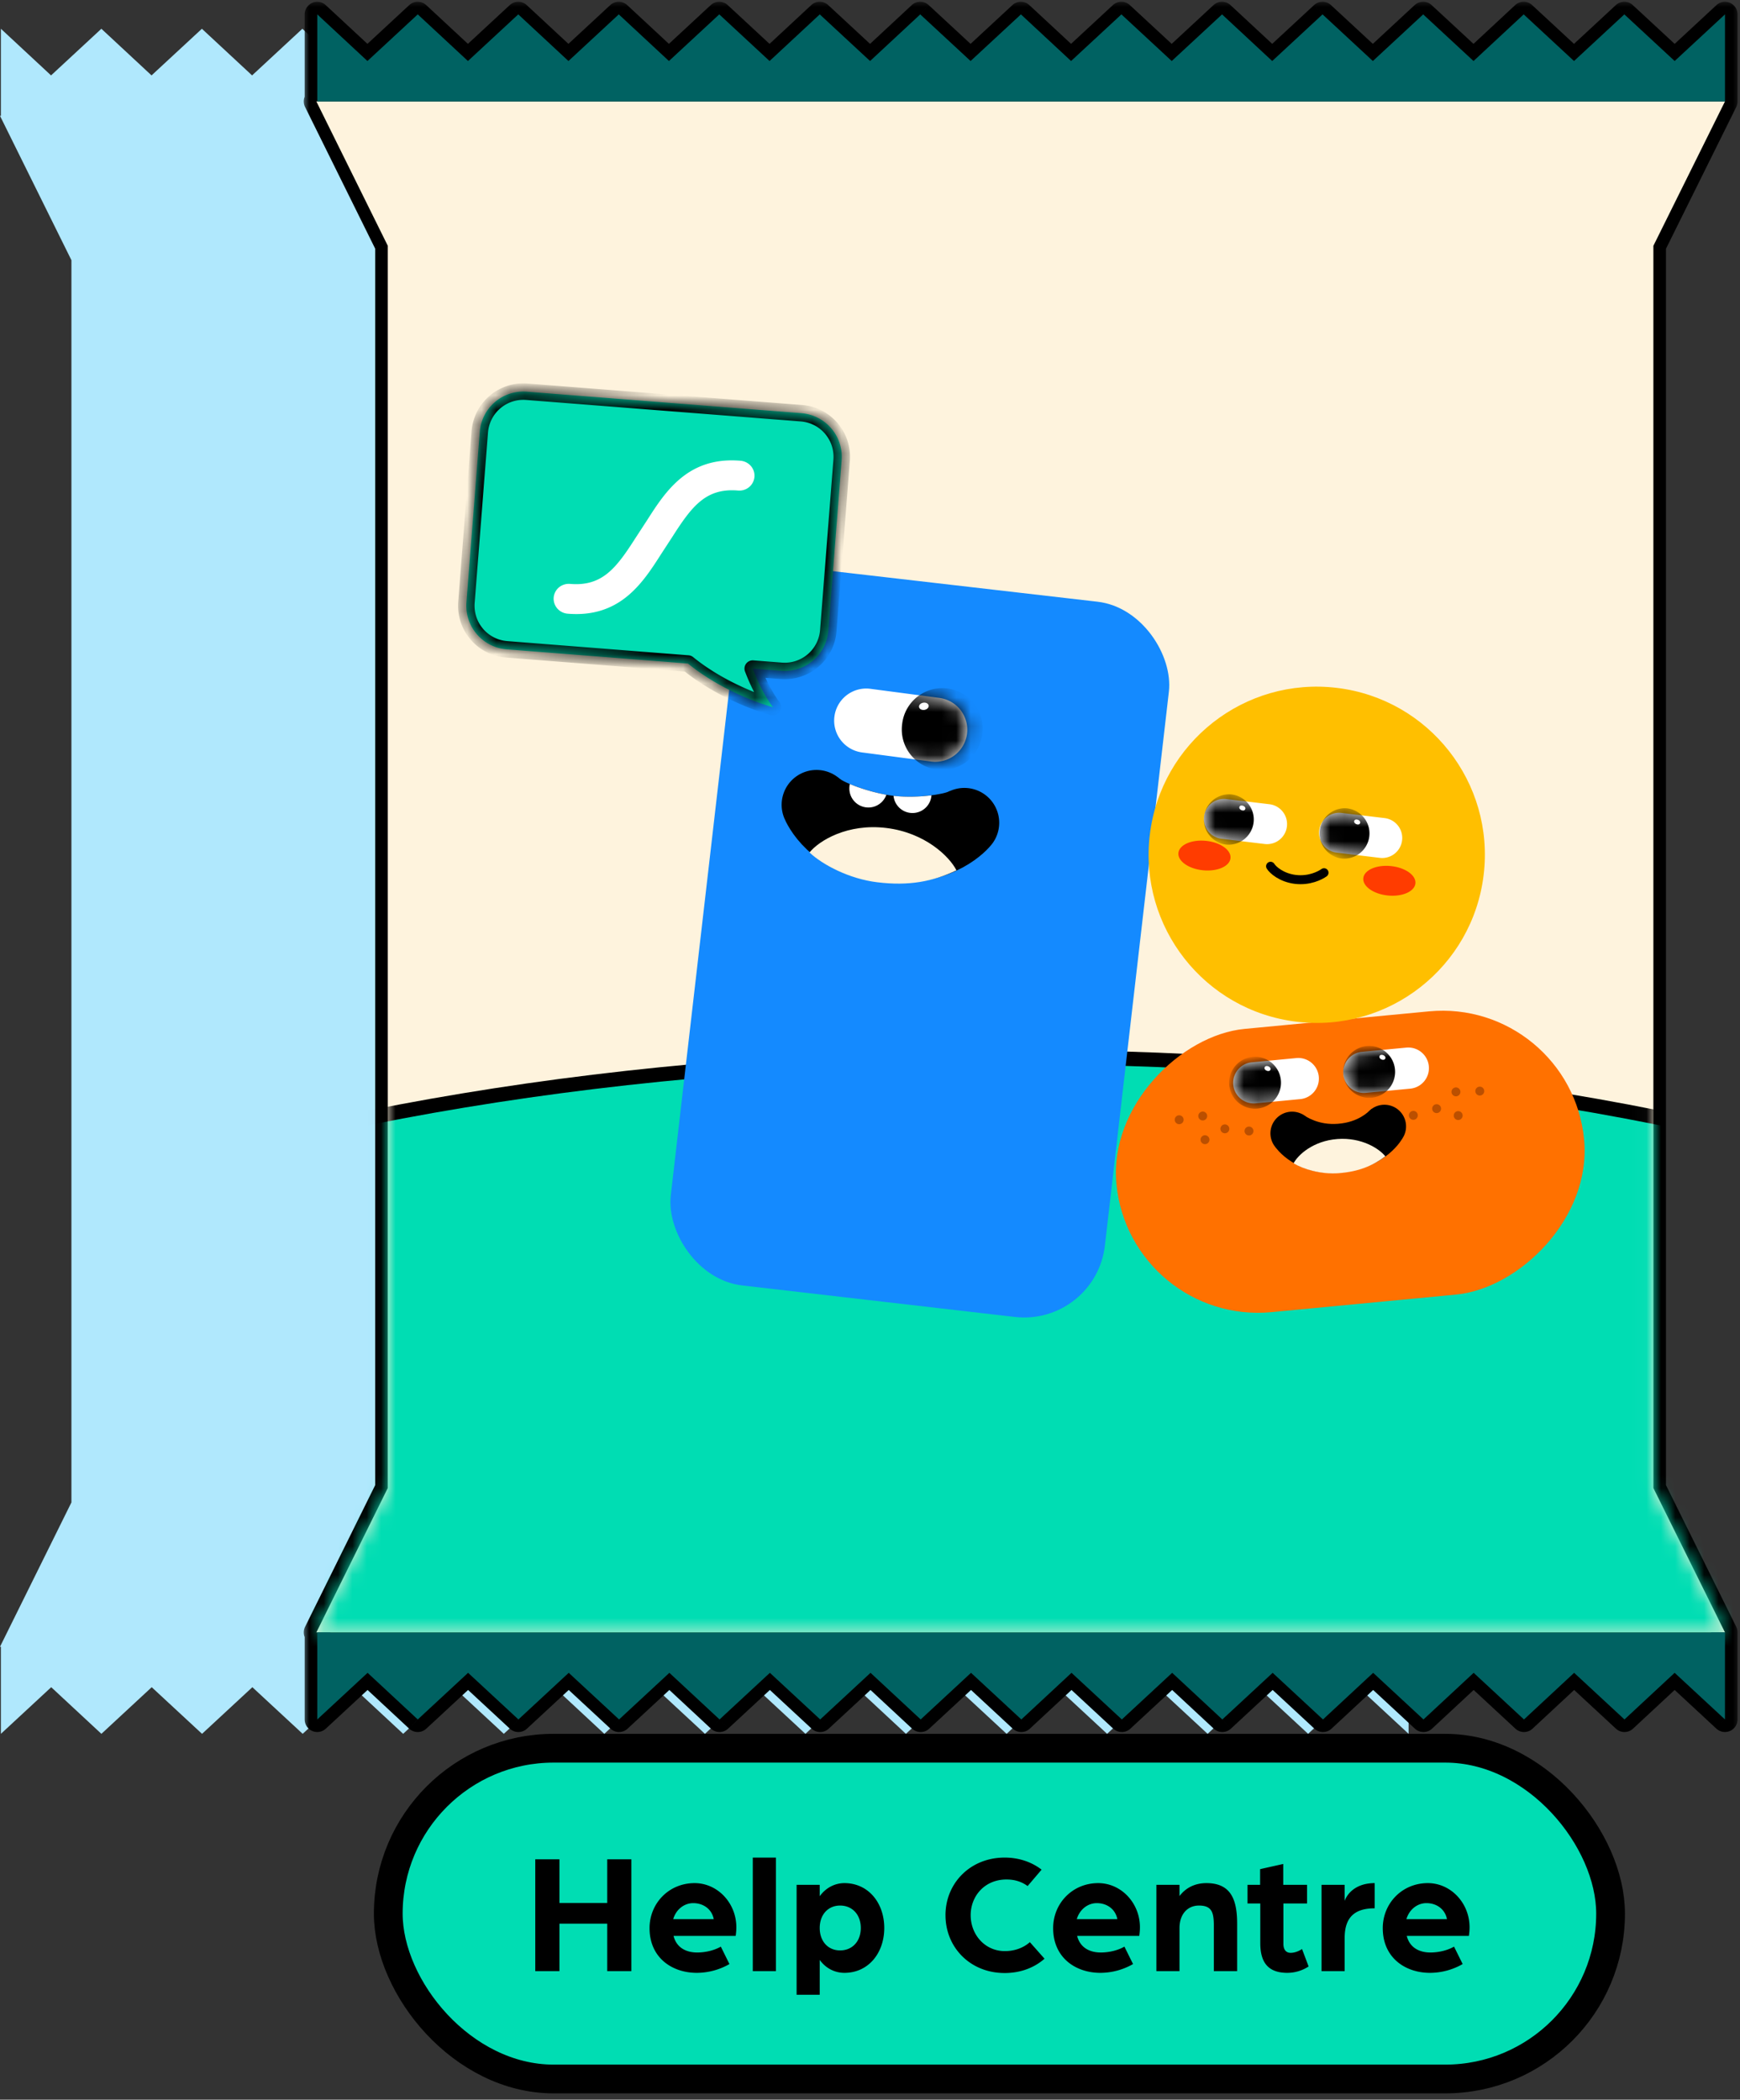 <svg xmlns="http://www.w3.org/2000/svg" width="121" height="146" fill="none"><rect width="100%" height="100%" fill="#333333" stroke="none"/><rect width="85" height="23" x="27" y="121.562" fill="#00DDB3" rx="11.5"/><rect width="85" height="23" x="27" y="121.562" stroke="#000" stroke-width="2" rx="11.5"/><path fill="#000" d="M37.223 137.062v-7.776h1.68v3.036h3.324v-3.036h1.68v7.776h-1.68v-3.3h-3.324v3.3h-1.68zm9.591-3.612h2.82c-.132-.708-.732-1.116-1.428-1.116-.612 0-1.188.42-1.392 1.116zm-1.644.624c0-1.728 1.344-3.132 3.132-3.132 1.608 0 2.904 1.392 2.904 3.072 0 .312-.048.6-.048.6h-4.32c.216.84.9 1.152 1.644 1.152.552 0 1.164-.132 1.644-.408l.6 1.212a4.6 4.6 0 0 1-2.268.612c-1.728 0-3.288-1.056-3.288-3.108zm7.179 2.988v-7.896h1.608v7.896h-1.608zm3.047 1.644v-7.644h1.608v.792c.42-.588 1.056-.912 1.716-.912 1.68 0 2.772 1.392 2.772 3.12 0 1.728-1.092 3.12-2.772 3.12-.66 0-1.296-.312-1.716-.9v2.424h-1.608zm1.608-4.644c0 .924.576 1.56 1.416 1.56.852 0 1.44-.636 1.44-1.56s-.588-1.56-1.44-1.56c-.84 0-1.416.636-1.416 1.56zm8.745-.888c0-2.22 1.717-4.008 4.117-4.008.996 0 1.883.312 2.567.84l-.972 1.14c-.48-.348-.971-.456-1.475-.456-1.5 0-2.485 1.14-2.485 2.484 0 1.356.996 2.496 2.376 2.496.66 0 1.285-.216 1.74-.624l1.02 1.152c-.707.624-1.668.996-2.772.996-2.4 0-4.115-1.788-4.115-4.02zm9.131.276h2.82c-.132-.708-.732-1.116-1.428-1.116-.612 0-1.188.42-1.392 1.116zm-1.644.624c0-1.728 1.344-3.132 3.132-3.132 1.608 0 2.904 1.392 2.904 3.072 0 .312-.048.6-.048.6h-4.32c.216.84.9 1.152 1.644 1.152.552 0 1.164-.132 1.644-.408l.6 1.212a4.6 4.6 0 0 1-2.268.612c-1.728 0-3.288-1.056-3.288-3.108zm7.18 2.988v-6h1.607v.78c.444-.588 1.092-.9 1.872-.9 1.716 0 2.136 1.164 2.136 2.82v3.3h-1.62v-3.12c0-.924-.108-1.44-1.032-1.44-.828 0-1.356.636-1.356 1.56v3h-1.608zm7.225-1.944v-2.76h-.888v-1.296h.876v-1.092l1.608-.36v1.452h1.656v1.296h-1.644v2.808c0 .456.228.624.504.624.42 0 .792-.264.792-.264l.456 1.212a2.72 2.72 0 0 1-1.476.444c-1.356 0-1.884-.744-1.884-2.064zm4.259 1.944v-6h1.608v1.116c.168-.48.756-1.236 2.088-1.236v1.752c-1.404 0-2.088.636-2.088 2.064v2.304H91.9zm5.902-3.612h2.82c-.132-.708-.732-1.116-1.428-1.116-.612 0-1.188.42-1.392 1.116zm-1.644.624c0-1.728 1.344-3.132 3.132-3.132 1.608 0 2.904 1.392 2.904 3.072 0 .312-.048.6-.048.6h-4.32c.216.84.9 1.152 1.644 1.152.552 0 1.164-.132 1.644-.408l.6 1.212a4.6 4.6 0 0 1-2.268.612c-1.728 0-3.288-1.056-3.288-3.108z"/><path fill="#B0E8FD" fill-rule="evenodd" d="M97.955 2v6.055H.062V2L3.55 5.243 7.05 2l3.488 3.243L14.04 2l3.49 3.243L21.027 2l3.489 3.243L28.017 2l3.499 3.243L35.005 2l3.5 3.243L41.993 2l3.5 3.243L48.992 2l3.489 3.243L55.982 2l3.499 3.243L62.98 2l3.489 3.243L69.97 2l3.499 3.243L76.968 2l3.5 3.243L83.957 2l3.5 3.243L90.955 2l3.5 3.243L97.954 2zm-4.977 16.092 4.977-10.037H0l4.967 10.037v86.378L0 114.507h.062v6.055l3.499-3.243 3.49 3.243 3.499-3.243 3.5 3.243 3.499-3.243 3.5 3.243 3.499-3.243 3.489 3.243 3.5-3.243 3.499 3.243 3.5-3.243 3.489 3.243 3.499-3.243 3.5 3.243 3.489-3.243 3.5 3.243 3.499-3.243L63 120.562l3.5-3.243 3.5 3.243 3.49-3.243 3.499 3.243 3.489-3.243 3.5 3.243 3.489-3.243 3.499 3.243 3.49-3.243 3.499 3.243v-6.055l-4.977-10.037V18.092z" clip-rule="evenodd"/><mask id="a" width="100" height="121" x="21" y="0" fill="#000" maskUnits="userSpaceOnUse"><path fill="#fff" d="M21 0h100v121H21z"/><path fill-rule="evenodd" d="M119.955 1v6.055H22.061V1l3.49 3.243L29.05 1l3.488 3.243L36.04 1l3.49 3.243L43.027 1l3.489 3.243L50.017 1l3.499 3.243L57.005 1l3.5 3.243L63.993 1l3.5 3.243L70.992 1l3.489 3.243L77.982 1l3.499 3.243L84.98 1l3.489 3.243L91.97 1l3.499 3.243L98.968 1l3.5 3.243L105.957 1l3.499 3.243 3.5-3.243 3.499 3.243 3.5-3.243zm-4.978 16.092 4.978-10.037H22l4.967 10.037v86.378L22 113.507h.061v6.055l3.5-3.243 3.49 3.243 3.499-3.243 3.5 3.243 3.499-3.243 3.5 3.243 3.499-3.243 3.489 3.243 3.5-3.243 3.499 3.243 3.5-3.243 3.489 3.243 3.499-3.243 3.5 3.243 3.489-3.243 3.5 3.243 3.499-3.243L85 119.562l3.5-3.243 3.5 3.243 3.49-3.243 3.499 3.243 3.489-3.243 3.499 3.243 3.489-3.243 3.5 3.243 3.489-3.243 3.5 3.243v-6.055l-4.978-10.037V17.092z" clip-rule="evenodd"/></mask><path fill="#FFBF00" fill-rule="evenodd" d="M119.955 1v6.055H22.061V1l3.49 3.243L29.05 1l3.488 3.243L36.04 1l3.49 3.243L43.027 1l3.489 3.243L50.017 1l3.499 3.243L57.005 1l3.5 3.243L63.993 1l3.5 3.243L70.992 1l3.489 3.243L77.982 1l3.499 3.243L84.98 1l3.489 3.243L91.97 1l3.499 3.243L98.968 1l3.5 3.243L105.957 1l3.499 3.243 3.5-3.243 3.499 3.243 3.5-3.243zm-4.978 16.092 4.978-10.037H22l4.967 10.037v86.378L22 113.507h.061v6.055l3.5-3.243 3.49 3.243 3.499-3.243 3.5 3.243 3.499-3.243 3.5 3.243 3.499-3.243 3.489 3.243 3.5-3.243 3.499 3.243 3.5-3.243 3.489 3.243 3.499-3.243 3.5 3.243 3.489-3.243 3.5 3.243 3.499-3.243L85 119.562l3.5-3.243 3.5 3.243 3.49-3.243 3.499 3.243 3.489-3.243 3.499 3.243 3.489-3.243 3.5 3.243 3.489-3.243 3.5 3.243v-6.055l-4.978-10.037V17.092z" clip-rule="evenodd"/><path fill="#000" d="M119.955 7.055v.874a.874.874 0 0 0 .874-.874h-.874zm0-6.055h.874a.875.875 0 0 0-1.469-.642l.595.642zM22.061 7.055h-.874c0 .483.391.874.874.874v-.874zm0-6.055.596-.64a.875.875 0 0 0-1.47.64h.874zm3.49 3.243-.596.64a.875.875 0 0 0 1.19.001l-.594-.641zM29.05 1l.595-.64a.874.874 0 0 0-1.19-.002L29.05 1zm3.488 3.243-.595.64a.875.875 0 0 0 1.19.001l-.595-.641zM36.04 1l.595-.64a.874.874 0 0 0-1.19-.002L36.04 1zm3.49 3.243-.596.64a.875.875 0 0 0 1.19.001l-.595-.641zM43.027 1l.595-.64a.874.874 0 0 0-1.19-.002l.595.642zm3.489 3.243-.596.64a.875.875 0 0 0 1.19.001l-.594-.641zM50.017 1l.594-.642a.875.875 0 0 0-1.19 0l.595.642zm3.499 3.243-.595.641a.875.875 0 0 0 1.19 0l-.595-.641zM57.005 1l.594-.642a.875.875 0 0 0-1.19.001l.596.641zm3.5 3.243-.595.641a.874.874 0 0 0 1.19 0l-.596-.641zM63.993 1l.594-.642a.875.875 0 0 0-1.19.001l.596.641zm3.5 3.243-.595.641a.874.874 0 0 0 1.189 0l-.595-.641zM70.992 1l.595-.64a.875.875 0 0 0-1.19-.002l.595.642zm3.489 3.243-.596.64a.875.875 0 0 0 1.19.001l-.594-.641zM77.982 1l.594-.642a.875.875 0 0 0-1.19 0l.595.642zm3.499 3.243-.595.641a.876.876 0 0 0 1.19 0l-.595-.641zM84.98 1l.595-.64a.875.875 0 0 0-1.19-.002L84.98 1zm3.489 3.243-.596.64a.875.875 0 0 0 1.19.001l-.594-.641zM91.97 1l.594-.641a.875.875 0 0 0-1.19 0L91.97 1zm3.499 3.243-.595.641a.874.874 0 0 0 1.189 0l-.594-.641zM98.968 1l.594-.642a.875.875 0 0 0-1.188 0l.594.642zm3.5 3.243-.595.641a.875.875 0 0 0 1.19 0l-.595-.641zM105.957 1l.594-.642a.875.875 0 0 0-1.19.001l.596.641zm3.499 3.243-.594.641a.874.874 0 0 0 1.189 0l-.595-.641zm3.5-3.243.594-.642a.875.875 0 0 0-1.189 0l.595.642zm3.499 3.243-.594.641a.874.874 0 0 0 1.189 0l-.595-.641zm3.5 2.812.783.389a.874.874 0 0 0-.783-1.264v.875zm-4.978 10.037-.783-.389a.873.873 0 0 0-.091.389h.874zM22 7.055V6.18a.874.874 0 0 0-.784 1.263L22 7.055zm4.967 10.037h.875a.875.875 0 0 0-.091-.388l-.784.388zm0 86.378.784.388c.06-.12.09-.253.09-.388h-.874zM22 113.507l-.784-.388a.874.874 0 0 0 .784 1.263v-.875zm.061 0h.875a.875.875 0 0 0-.875-.875v.875zm0 6.055h-.874a.875.875 0 0 0 1.469.641l-.595-.641zm3.5-3.243.595-.641a.874.874 0 0 0-1.19-.001l.595.642zm3.49 3.243-.596.64a.874.874 0 0 0 1.19.001l-.595-.641zm3.499-3.243.594-.642a.874.874 0 0 0-1.189 0l.595.642zm3.5 3.243-.595.641a.874.874 0 0 0 1.189 0l-.595-.641zm3.499-3.243.594-.642a.874.874 0 0 0-1.189 0l.595.642zm3.5 3.243-.595.641a.874.874 0 0 0 1.189 0l-.595-.641zm3.499-3.243.595-.641a.874.874 0 0 0-1.19-.001l.595.642zm3.489 3.243-.596.64a.874.874 0 0 0 1.19.001l-.594-.641zm3.5-3.243.594-.642a.874.874 0 0 0-1.19 0l.595.642zm3.499 3.243-.595.641a.874.874 0 0 0 1.19 0l-.595-.641zm3.5-3.243.595-.641a.874.874 0 0 0-1.19-.001l.594.642zm3.489 3.243-.596.64a.874.874 0 0 0 1.19.001l-.594-.641zm3.499-3.243.594-.642a.874.874 0 0 0-1.188 0l.594.642zm3.5 3.243-.595.641a.874.874 0 0 0 1.19-.001l-.596-.64zm3.489-3.243.594-.642a.874.874 0 0 0-1.19.001l.596.641zm3.5 3.243-.595.641a.874.874 0 0 0 1.189 0l-.595-.641zm3.499-3.243.595-.641a.874.874 0 0 0-1.19-.001l.595.642zM85 119.562l-.596.64a.874.874 0 0 0 1.19.001l-.594-.641zm3.5-3.243.594-.642a.874.874 0 0 0-1.19 0l.595.642zm3.5 3.243-.595.641a.874.874 0 0 0 1.19-.001l-.595-.64zm3.49-3.243.594-.642a.874.874 0 0 0-1.19.001l.595.641zm3.499 3.243-.595.641a.874.874 0 0 0 1.19-.001l-.595-.64zm3.489-3.243.594-.642a.874.874 0 0 0-1.19.001l.596.641zm3.499 3.243-.594.641a.874.874 0 0 0 1.19-.001l-.596-.64zm3.489-3.243.595-.642a.874.874 0 0 0-1.19.001l.595.641zm3.5 3.243-.594.641a.873.873 0 0 0 1.189-.001l-.595-.64zm3.489-3.243.595-.642a.874.874 0 0 0-1.19.001l.595.641zm3.5 3.243-.595.641a.876.876 0 0 0 1.469-.641h-.874zm0-6.055h.874a.876.876 0 0 0-.08-.367l-.794.367zm0 0 .794-.367-.011-.022-.783.389zm-4.978-10.037h-.874c0 .135.031.268.091.389l.783-.389zm5.852-96.415V1h-1.749v6.055h1.749zm-98.767.874h97.893V6.18H22.061v1.75zM21.186 1v6.055h1.75V1h-1.75zm4.96 2.602L22.656.36l-1.19 1.282 3.488 3.243 1.191-1.282zM28.455.358l-3.5 3.243 1.19 1.283 3.499-3.243-1.19-1.283zm4.679 3.244L29.645.36l-1.19 1.282 3.489 3.243 1.19-1.282zm2.31-3.244-3.5 3.243 1.189 1.283 3.5-3.243-1.19-1.283zm4.679 3.244L36.634.36l-1.19 1.282 3.489 3.243 1.19-1.282zm2.31-3.244-3.5 3.243 1.189 1.283 3.5-3.243-1.19-1.283zm4.678 3.244L43.623.36l-1.19 1.282 3.488 3.243 1.191-1.282zm2.31-3.244-3.5 3.243 1.19 1.283 3.499-3.243L49.42.358zm4.688 3.243L50.61.358l-1.188 1.284 3.5 3.242 1.188-1.283zM56.41.36l-3.49 3.243 1.191 1.282 3.49-3.243L56.41.359zm4.689 3.242-3.5-3.243-1.188 1.284 3.5 3.242 1.188-1.283zm2.3-3.242-3.49 3.243 1.19 1.282 3.49-3.243L63.4.359zm4.689 3.242-3.5-3.243L63.4 1.642l3.5 3.242 1.189-1.283zm2.31-3.243-3.5 3.243 1.19 1.283 3.5-3.243-1.19-1.283zm4.68 3.244L71.587.36l-1.19 1.282 3.489 3.243 1.19-1.282zM77.386.358l-3.5 3.243 1.19 1.283 3.499-3.243-1.19-1.283zm4.688 3.243-3.5-3.243-1.188 1.284 3.5 3.242 1.188-1.283zm2.31-3.243-3.499 3.243 1.19 1.283 3.499-3.243-1.19-1.283zm4.68 3.244L85.575.36l-1.19 1.282 3.49 3.243 1.19-1.282zm2.31-3.244-3.5 3.243 1.19 1.283 3.499-3.243-1.19-1.283zm4.688 3.243-3.5-3.243-1.188 1.284 3.5 3.242 1.188-1.283zm2.31-3.243-3.499 3.243 1.189 1.283 3.5-3.243-1.19-1.283zm4.689 3.243-3.5-3.243-1.188 1.284 3.499 3.242 1.189-1.283zm2.3-3.241-3.489 3.243 1.191 1.282 3.489-3.243L105.361.36zm4.69 3.242-3.5-3.243-1.189 1.284 3.5 3.242 1.189-1.283zm2.31-3.243-3.499 3.243 1.189 1.283 3.499-3.243-1.189-1.283zm4.689 3.243-3.5-3.243-1.189 1.284 3.5 3.242 1.189-1.283zm2.31-3.243-3.499 3.243 1.189 1.283 3.499-3.243L119.36.358zm-.189 6.308-4.977 10.037 1.567.777 4.977-10.037-1.567-.777zM22 7.93h97.955V6.18H22v1.75zm5.75 8.774L22.785 6.667l-1.568.776 4.967 10.037 1.568-.776zm.092 86.766V17.092h-1.75v86.378h1.75zm-5.058 10.425 4.967-10.037-1.568-.776-4.967 10.037 1.568.776zm-.723-1.263H22v1.75h.061v-1.75zm.875 6.93v-6.055h-1.75v6.055h1.75zm2.03-3.885-3.499 3.243 1.189 1.283 3.5-3.243-1.19-1.283zm4.68 3.244-3.49-3.243-1.19 1.281 3.489 3.243 1.19-1.281zm2.31-3.244-3.5 3.243 1.189 1.283 3.5-3.243-1.19-1.283zm4.688 3.243-3.5-3.243-1.189 1.283 3.5 3.243 1.189-1.283zm2.31-3.243-3.5 3.243 1.19 1.283 3.5-3.243-1.19-1.283zm4.689 3.243-3.5-3.243-1.189 1.283 3.5 3.243 1.189-1.283zm2.31-3.243-3.5 3.243 1.19 1.283 3.5-3.243-1.19-1.283zm4.68 3.244-3.49-3.243-1.19 1.281 3.488 3.243 1.191-1.281zm2.309-3.244-3.5 3.243 1.19 1.283 3.499-3.243-1.19-1.283zm4.688 3.243-3.5-3.243-1.188 1.283 3.5 3.243 1.188-1.283zm2.31-3.243-3.499 3.243 1.19 1.283 3.499-3.243-1.19-1.283zm4.68 3.244-3.49-3.243-1.19 1.281 3.49 3.243 1.19-1.281zm2.31-3.244-3.5 3.243 1.189 1.283 3.5-3.243-1.19-1.283zm4.688 3.243-3.5-3.243-1.188 1.283 3.499 3.243 1.189-1.283zm2.3-3.242-3.49 3.243 1.19 1.281 3.49-3.243-1.19-1.281zm4.689 3.242-3.5-3.243-1.189 1.283 3.5 3.243 1.189-1.283zm2.31-3.243-3.5 3.243 1.19 1.283 3.5-3.243-1.19-1.283zm4.68 3.244-3.49-3.243-1.19 1.281 3.489 3.243 1.19-1.281zm2.309-3.244-3.5 3.243 1.19 1.283 3.499-3.243-1.19-1.283zm4.688 3.243-3.5-3.243-1.188 1.283 3.5 3.243 1.188-1.283zm2.3-3.242-3.49 3.243 1.191 1.281 3.49-3.243-1.191-1.281zm4.689 3.242-3.5-3.243-1.188 1.283 3.5 3.243 1.188-1.283zm2.299-3.242-3.489 3.243 1.191 1.281 3.489-3.243-1.191-1.281zm4.69 3.242-3.5-3.243-1.189 1.283 3.5 3.243 1.189-1.283zm2.299-3.242-3.489 3.243 1.191 1.281 3.489-3.243-1.191-1.281zm4.689 3.242-3.499-3.243-1.189 1.283 3.5 3.243 1.188-1.283zm2.3-3.242-3.489 3.243 1.19 1.281 3.49-3.243-1.191-1.281zm4.689 3.242-3.499-3.243-1.189 1.283 3.499 3.243 1.189-1.283zm-1.469-5.413v6.055h1.749v-6.055h-1.749zm.081.366 1.588-.733-1.588.733zm-4.967-10.014 4.977 10.036 1.567-.777-4.977-10.036-1.567.777zm-.091-86.767v86.378h1.749V17.092h-1.749z" mask="url(#a)"/><path fill="#FEF3DD" d="m114.977 17.091 4.978-10.036H22l4.967 10.036v86.379L22 113.507h97.955l-4.978-10.037V17.091z"/><mask id="b" width="98" height="107" x="22" y="7" maskUnits="userSpaceOnUse" style="mask-type:alpha"><path fill="#C6BD4A" d="m114.977 17.092 4.978-10.037H22l4.967 10.037v86.379L22 113.507h97.955l-4.978-10.036v-86.38z"/></mask><g mask="url(#b)"><path fill="#00DDB3" stroke="#000" d="M168.5 111.5c0 5.13-2.658 10.071-7.58 14.619-4.923 4.549-12.074 8.669-20.952 12.139-17.754 6.94-42.314 11.242-69.468 11.242-27.154 0-51.714-4.302-69.468-11.242-8.878-3.47-16.03-7.59-20.952-12.139-4.922-4.548-7.58-9.489-7.58-14.619 0-5.129 2.658-10.07 7.58-14.618 4.923-4.55 12.074-8.67 20.952-12.14C18.786 77.804 43.346 73.5 70.5 73.5c27.154 0 51.714 4.303 69.468 11.243 8.878 3.47 16.029 7.59 20.952 12.139 4.922 4.548 7.58 9.489 7.58 14.618z"/><rect width="30.389" height="50.064" x="51.744" y="39.001" fill="#148AFF" rx="5.649" transform="rotate(6.59 51.744 39)"/><rect width="19.784" height="32.671" x="109.223" y="69.388" fill="#FF7100" rx="9.892" transform="rotate(84.567 109.223 69.388)"/><circle cx="91.566" cy="59.438" r="11.691" fill="#FFBF00" transform="rotate(-173.125 91.566 59.438)"/><path fill="#fff" d="m85.279 55.56 2.998.362a1.392 1.392 0 0 1-.334 2.765l-2.998-.362a1.392 1.392 0 0 1 .334-2.765z"/><mask id="c" width="7" height="4" x="83" y="55" maskUnits="userSpaceOnUse" style="mask-type:alpha"><path fill="#fff" d="m85.279 55.56 2.998.362a1.392 1.392 0 0 1-.334 2.765l-2.998-.362a1.392 1.392 0 0 1 .334-2.765z"/></mask><g mask="url(#c)"><path fill="#000" d="M85.26 58.727a1.753 1.753 0 1 1 .42-3.482 1.754 1.754 0 0 1-.42 3.482z"/></g><path fill="#fff" d="m93.288 56.525 2.999.361a1.39 1.39 0 0 1 1.214 1.548v.001a1.392 1.392 0 0 1-1.548 1.216l-2.998-.361a1.39 1.39 0 0 1-1.215-1.548v-.002a1.392 1.392 0 0 1 1.548-1.215z"/><mask id="d" width="7" height="4" x="91" y="56" maskUnits="userSpaceOnUse" style="mask-type:alpha"><path fill="#fff" d="m93.288 56.525 2.999.361a1.39 1.39 0 0 1 1.214 1.548v.001a1.392 1.392 0 0 1-1.548 1.216l-2.998-.361a1.39 1.39 0 0 1-1.215-1.548v-.002a1.392 1.392 0 0 1 1.548-1.215z"/></mask><g mask="url(#d)"><path fill="#000" d="M93.27 59.692a1.754 1.754 0 0 1 .42-3.482 1.753 1.753 0 1 1-.42 3.482z"/></g><path stroke="#000" stroke-linecap="round" stroke-width=".623" d="M92.074 60.683c-.28.201-1.029.582-1.994.466-.965-.117-1.57-.66-1.725-.915"/><circle cx="101.247" cy="75.923" r=".31" fill="#BB4F00" transform="rotate(-5.433 101.247 75.923)"/><circle cx=".31" cy=".31" r=".31" fill="#BB4F00" transform="scale(-1 1) rotate(5.433 -856.156 -845.695)"/><circle cx="99.903" cy="77.09" r=".31" fill="#BB4F00" transform="rotate(-5.433 99.903 77.09)"/><circle cx=".31" cy=".31" r=".31" fill="#BB4F00" transform="scale(-1 1) rotate(5.433 -866.331 -861.468)"/><circle cx="101.403" cy="77.571" r=".31" fill="#BB4F00" transform="rotate(-5.433 101.403 77.571)"/><circle cx=".31" cy=".31" r=".31" fill="#BB4F00" transform="scale(-1 1) rotate(5.433 -873.6 -846.518)"/><circle cx="102.905" cy="75.869" r=".31" fill="#BB4F00" transform="rotate(-5.433 102.905 75.87)"/><circle cx=".31" cy=".31" r=".31" fill="#BB4F00" transform="scale(-1 1) rotate(5.433 -858.074 -828.296)"/><circle cx="98.284" cy="77.556" r=".31" fill="#BB4F00" transform="rotate(-5.433 98.284 77.556)"/><circle cx=".31" cy=".31" r=".31" fill="#BB4F00" transform="scale(-1 1) rotate(5.433 -868.776 -879.073)"/><path fill="#fff" d="m90.147 73.573-3.095.294a1.433 1.433 0 0 0 .272 2.854l3.095-.294a1.432 1.432 0 0 0 1.29-1.562v-.001a1.433 1.433 0 0 0-1.562-1.291z"/><mask id="e" width="7" height="4" x="85" y="73" maskUnits="userSpaceOnUse" style="mask-type:alpha"><path fill="#fff" d="m90.147 73.573-3.095.294a1.433 1.433 0 0 0 .272 2.854l3.095-.294a1.432 1.432 0 0 0 1.29-1.562v-.001a1.433 1.433 0 0 0-1.562-1.291z"/></mask><g mask="url(#e)"><path fill="#000" d="M87.447 77.084a1.804 1.804 0 1 0-.343-3.593 1.804 1.804 0 0 0 .343 3.593z"/></g><path fill="#fff" d="m97.8 72.845-3.095.294a1.432 1.432 0 0 0-1.29 1.562v.001a1.433 1.433 0 0 0 1.561 1.291l3.095-.294a1.432 1.432 0 0 0 1.29-1.561v-.002a1.433 1.433 0 0 0-1.561-1.29z"/><mask id="f" width="7" height="4" x="93" y="72" maskUnits="userSpaceOnUse" style="mask-type:alpha"><path fill="#fff" d="m97.8 72.845-3.095.294a1.432 1.432 0 0 0-1.29 1.562v.001a1.433 1.433 0 0 0 1.561 1.291l3.095-.294a1.432 1.432 0 0 0 1.29-1.561v-.002a1.433 1.433 0 0 0-1.561-1.29z"/></mask><g mask="url(#f)"><path fill="#000" d="M95.382 76.33a1.804 1.804 0 1 0-.342-3.593 1.804 1.804 0 0 0 .342 3.592z"/></g><path stroke="#000" stroke-linecap="round" stroke-miterlimit="10" stroke-width="4.849" d="M67.061 57.211s-1.617 2.059-5.42 1.716c-3.801-.343-4.862-2.965-4.862-2.965"/><path fill="#000" d="M62.104 55.334c-1.46-.177-3.378-.854-3.844-1.281.162 1.106.87 2.994 3.45 3.308 2.92.354 3.989-1.54 4.36-2.36-.45.242-2.359.529-3.966.334z"/><path fill="#FEF3DD" d="M61.631 57.573c-2.697-.328-4.668.878-5.339 1.704.932.871 2.773 1.836 4.712 2.071 2.212.27 3.857-.05 5.508-.83-.489-.966-2.184-2.617-4.88-2.945z"/><path fill="#fff" fill-rule="evenodd" d="M61.637 55.264a1.324 1.324 0 0 1-2.564-.595l.019-.154c.691.294 1.662.592 2.545.749zm3.138.039-.007.06a1.323 1.323 0 0 1-2.631-.025c.89.105 1.868.063 2.638-.035z" clip-rule="evenodd"/><path fill="#fff" d="m60.528 47.896 4.798.633a2.23 2.23 0 0 1 1.918 2.502v.002a2.23 2.23 0 0 1-2.501 1.92l-4.798-.633a2.23 2.23 0 0 1-1.918-2.503v-.001a2.23 2.23 0 0 1 2.501-1.92z"/><mask id="g" width="10" height="6" x="58" y="47" maskUnits="userSpaceOnUse" style="mask-type:alpha"><path fill="#fff" d="m60.528 47.896 4.798.633a2.23 2.23 0 0 1 1.918 2.502v.002a2.23 2.23 0 0 1-2.501 1.92l-4.798-.633a2.23 2.23 0 0 1-1.918-2.503v-.001a2.23 2.23 0 0 1 2.501-1.92z"/></mask><g mask="url(#g)"><path fill="#000" d="M65.151 53.512a2.81 2.81 0 0 1-2.416-3.154 2.809 2.809 0 1 1 5.568.735 2.809 2.809 0 0 1-3.152 2.419z"/></g><ellipse cx=".338" cy=".253" fill="#fff" rx=".338" ry=".253" transform="scale(-1 1) rotate(8.962 -343.671 -387.37)"/><ellipse cx=".218" cy=".163" fill="#fff" rx=".218" ry=".163" transform="scale(-1 1) rotate(-23.079 94.1 240.277)"/><ellipse cx=".218" cy=".163" fill="#fff" rx=".218" ry=".163" transform="scale(-1 1) rotate(-23.079 137.591 253.626)"/><ellipse cx=".218" cy=".163" fill="#fff" rx=".218" ry=".163" transform="scale(-1 1) rotate(-23.079 131.688 272.798)"/><ellipse cx=".218" cy=".163" fill="#fff" rx=".218" ry=".163" transform="scale(-1 1) rotate(-23.079 92.492 260.321)"/><ellipse cx="83.758" cy="59.491" fill="#FF3C00" rx="1.821" ry="1.029" transform="rotate(5.734 83.758 59.491)"/><ellipse cx="96.616" cy="61.245" fill="#FF3C00" rx="1.821" ry="1.029" transform="rotate(5.734 96.616 61.245)"/><path stroke="#000" stroke-linecap="round" stroke-miterlimit="10" stroke-width="3.014" d="M96.271 78.324s-.737 1.45-3.097 1.702c-2.358.251-3.322-1.22-3.322-1.22"/><path fill="#000" d="M93.037 78.143c-1.355.102-2.177-.476-2.514-.68.233.655.893 1.72 2.504 1.6 1.823-.138 2.245-1.422 2.373-1.966-.245.201-.913.937-2.363 1.046z"/><path fill="#FEF3DD" d="M93.005 79.201c-1.684.127-2.74 1.1-3.048 1.686.673.418 1.912.783 3.122.692 1.382-.104 2.346-.497 3.258-1.172-.415-.531-1.648-1.332-3.332-1.206z"/><mask id="h" fill="#fff"><path fill-rule="evenodd" d="M55.734 28.733a3.04 3.04 0 0 1 2.793 3.268L57.6 43.853a3.04 3.04 0 0 1-3.268 2.793l-1.987-.156c.352.926.815 1.877 1.405 2.685-1.368-.378-3.898-1.398-5.908-3.037L35.23 45.15a3.04 3.04 0 0 1-2.793-3.268l.927-11.852a3.04 3.04 0 0 1 3.268-2.793l19.102 1.495z" clip-rule="evenodd"/></mask><path fill="#00DDB3" fill-rule="evenodd" d="M55.734 28.733a3.04 3.04 0 0 1 2.793 3.268L57.6 43.853a3.04 3.04 0 0 1-3.268 2.793l-1.987-.156c.352.926.815 1.877 1.405 2.685-1.368-.378-3.898-1.398-5.908-3.037L35.23 45.15a3.04 3.04 0 0 1-2.793-3.268l.927-11.852a3.04 3.04 0 0 1 3.268-2.793l19.102 1.495z" clip-rule="evenodd"/><path fill="#000" d="m54.332 46.646.045-.572-.045.572zm-1.987-.156.044-.572a.574.574 0 0 0-.58.776l.536-.204zm1.405 2.685-.153.553a.574.574 0 0 0 .616-.892l-.463.339zm-5.908-3.037.362-.445a.574.574 0 0 0-.318-.127l-.044.572zm11.257-14.092a3.613 3.613 0 0 0-3.32-3.885l-.09 1.144a2.466 2.466 0 0 1 2.267 2.651l1.143.09zm-.927 11.851.927-11.851-1.143-.09-.928 11.852 1.144.09zm-3.885 3.32a3.613 3.613 0 0 0 3.885-3.32l-1.144-.09a2.466 2.466 0 0 1-2.651 2.267l-.09 1.144zm-1.987-.155 1.987.156.09-1.144-1.988-.156-.089 1.144zm1.913 1.774c-.55-.753-.991-1.654-1.332-2.55l-1.072.408c.363.956.848 1.958 1.478 2.82l.926-.678zm-6.734-2.254c2.088 1.703 4.697 2.753 6.118 3.146l.306-1.106c-1.314-.364-3.767-1.353-5.699-2.929l-.725.89zm-12.294-.86 12.612.988.09-1.144-12.612-.987-.09 1.143zm-3.32-3.884a3.614 3.614 0 0 0 3.32 3.884l.09-1.143a2.466 2.466 0 0 1-2.267-2.651l-1.143-.09zm.927-11.852-.927 11.852 1.143.09.928-11.852-1.144-.09zm3.885-3.32a3.614 3.614 0 0 0-3.885 3.32l1.144.09a2.466 2.466 0 0 1 2.651-2.266l.09-1.144zm19.102 1.495-19.102-1.495-.09 1.144 19.102 1.495.09-1.144z" mask="url(#h)"/><path fill="#fff" d="M51.498 32.038c-3.658-.308-5.231 2.153-6.496 4.13l-.823 1.263c-1.34 2.096-2.314 3.357-4.537 3.17a1.069 1.069 0 0 0-.769.24 1.038 1.038 0 0 0-.37.707c-.022.274.067.547.247.758.18.21.439.342.717.366 3.66.308 5.233-2.152 6.498-4.129l.822-1.263c1.34-2.096 2.316-3.357 4.537-3.17a1.069 1.069 0 0 0 .77-.24 1.038 1.038 0 0 0 .37-.707 1.033 1.033 0 0 0-.247-.759 1.071 1.071 0 0 0-.718-.366z"/></g><path fill="#006262" d="M22.063 113.507v6.055l3.499-3.243 3.49 3.243 3.499-3.243 3.5 3.243 3.499-3.243 3.5 3.243 3.499-3.243 3.489 3.243 3.5-3.243 3.499 3.243 3.5-3.243 3.488 3.243 3.5-3.243 3.5 3.243 3.489-3.243 3.5 3.243 3.499-3.243 3.489 3.243 3.5-3.243L92 119.562l3.49-3.243 3.499 3.243 3.489-3.243 3.499 3.243 3.489-3.243 3.5 3.243 3.489-3.243 3.5 3.243v-6.055H22.062zM119.956 7.055V1l-3.5 3.243L112.957 1l-3.5 3.243L105.958 1l-3.489 3.243L98.969 1l-3.5 3.243L91.97 1l-3.5 3.243L84.982 1l-3.5 3.243L77.983 1l-3.5 3.243L70.995 1l-3.5 3.243L63.994 1l-3.489 3.243L57.006 1l-3.49 3.243L50.018 1l-3.5 3.243L43.03 1l-3.5 3.243L36.04 1l-3.5 3.243L29.051 1l-3.5 3.243L22.064 1v6.055h97.893z"/></svg>